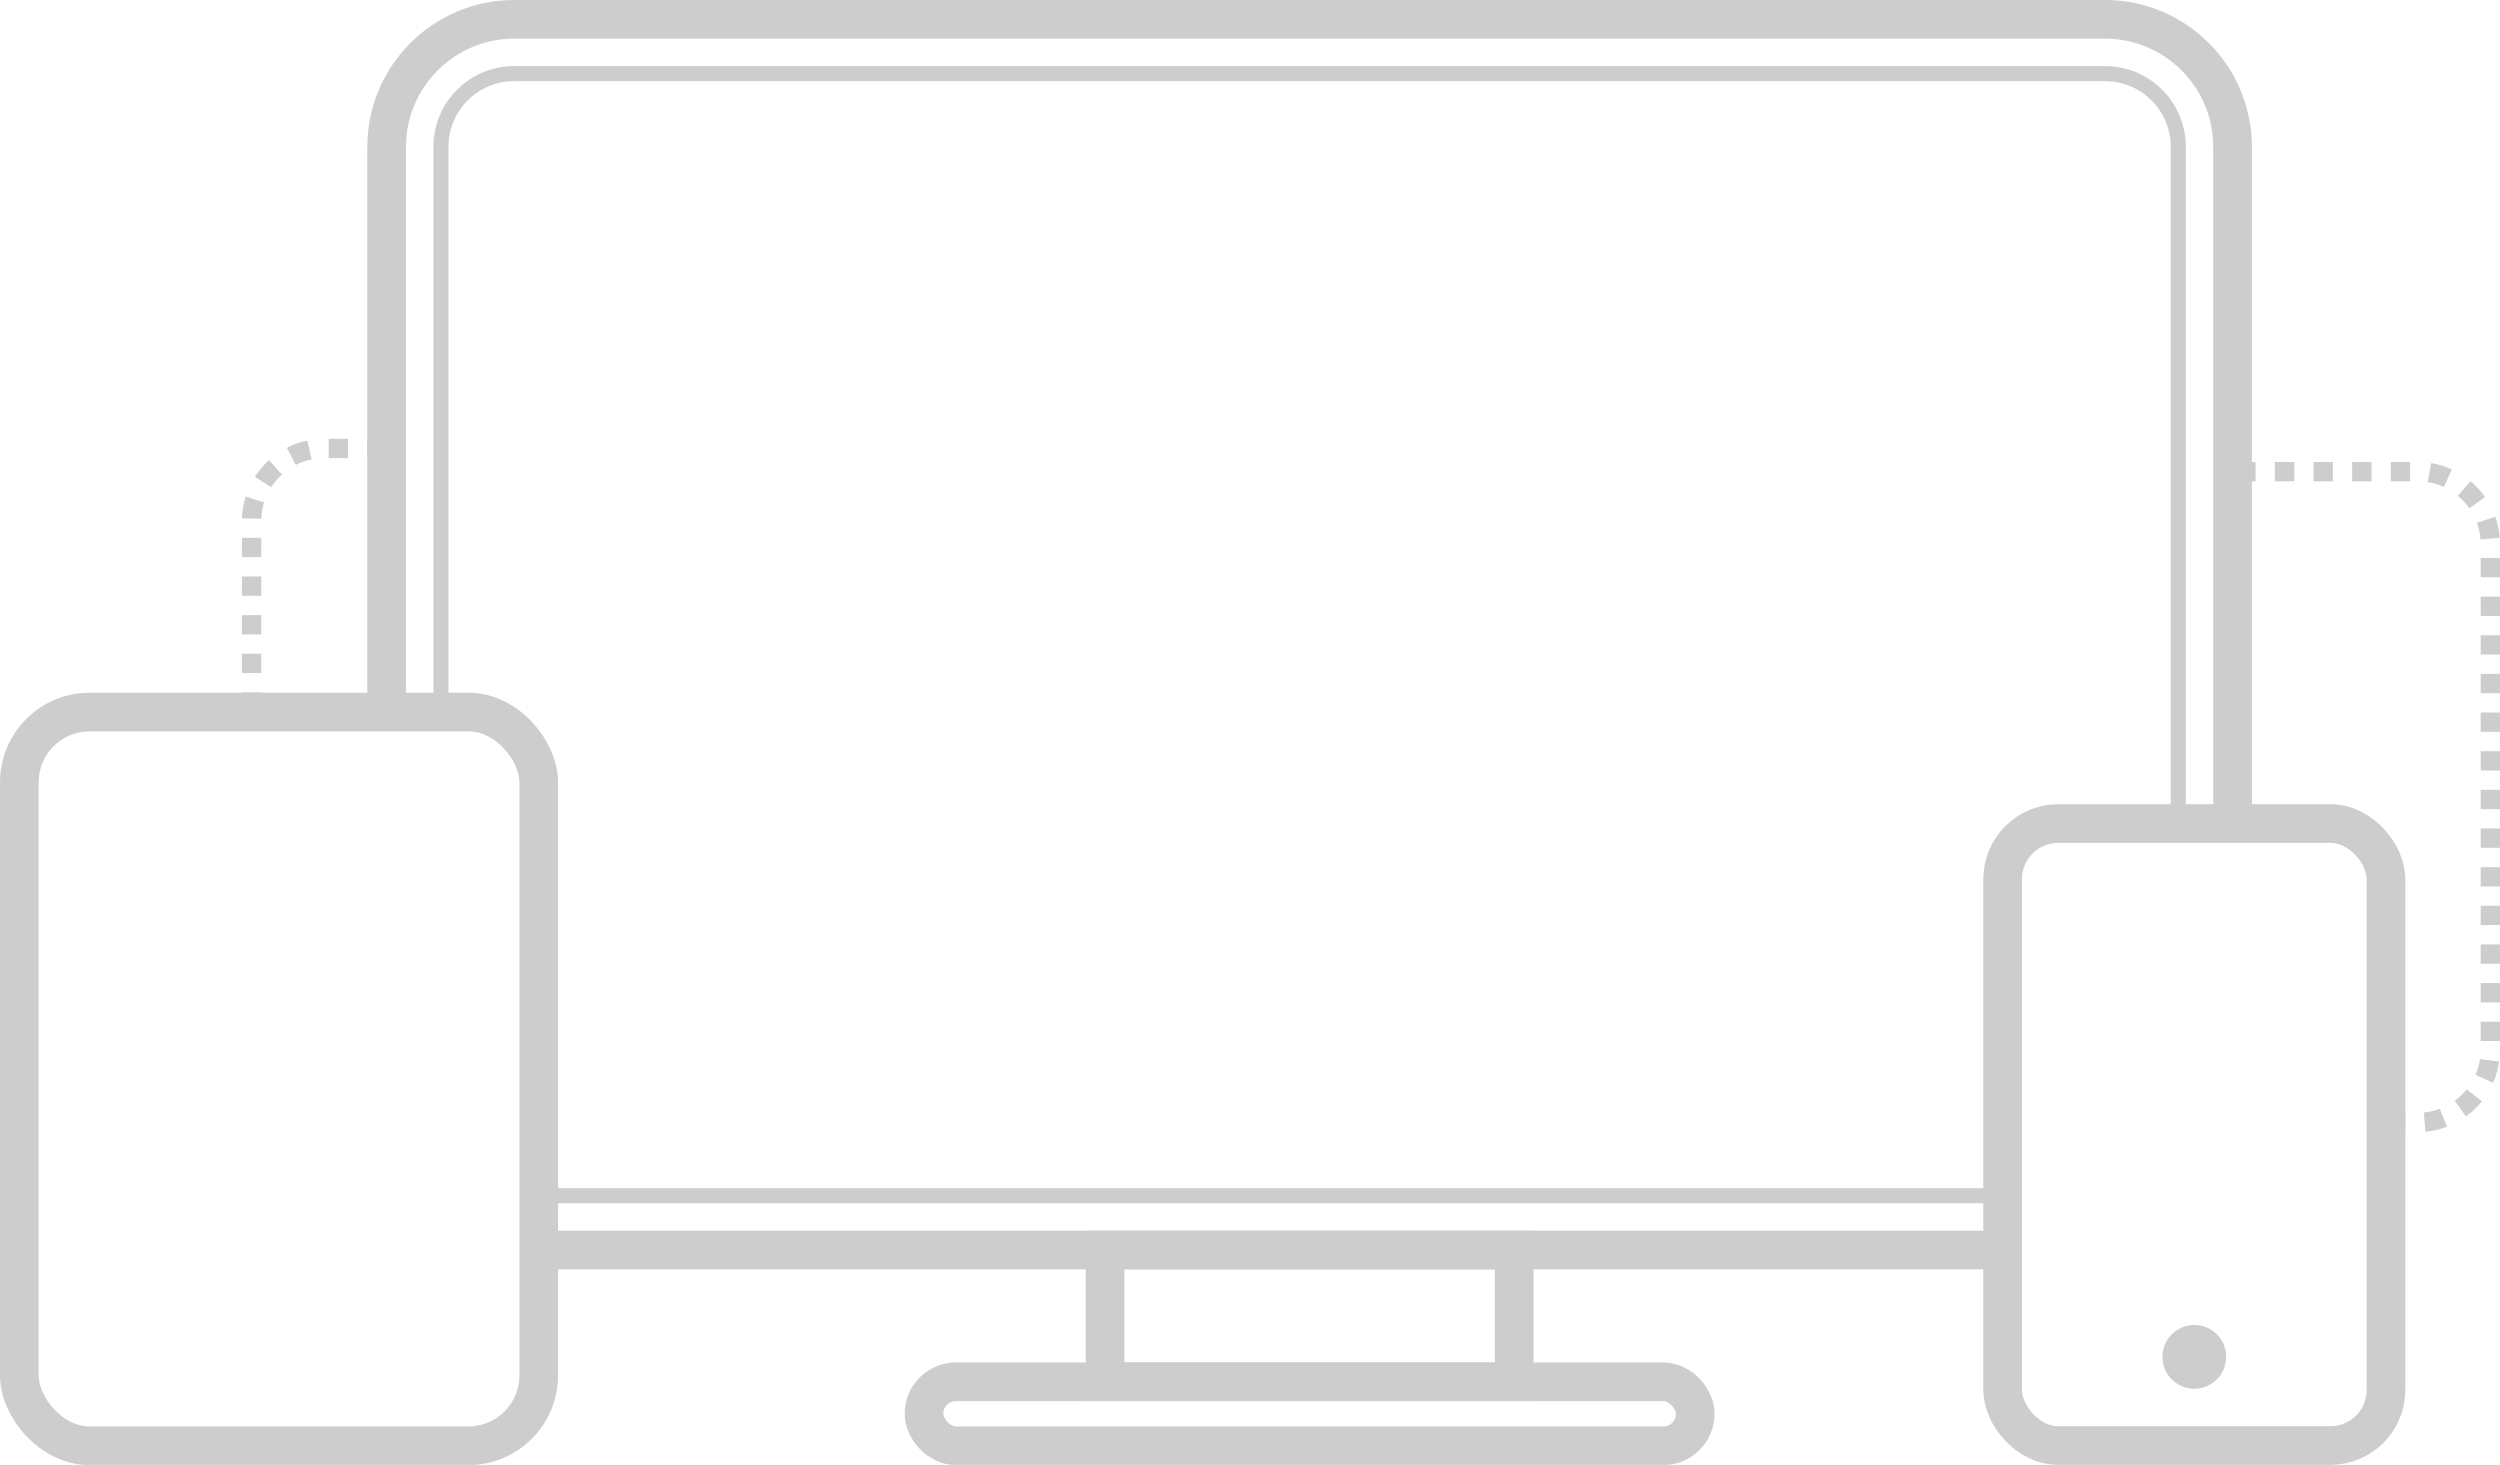 <svg xmlns="http://www.w3.org/2000/svg" viewBox="0 0 129.38 75.81"><defs><style>.d{stroke-width:.78px;}.d,.e,.f{fill:none;stroke:#cecdcd;stroke-miterlimit:10;}.g{fill:#cecdcd;}.e{stroke-dasharray:0 0 1 1;}.f{stroke-width:2px;}</style></defs><g id="a"></g><g id="b"><g id="c"><g><g><line class="f" x1="103.5" y1="64.69" x2="27.88" y2="64.69"></line><path class="f" d="M20.01,36.85V7.6c0-3.64,2.96-6.6,6.6-6.6H108.94c3.64,0,6.6,2.96,6.6,6.6V42.62"></path><line class="d" x1="103.5" y1="61.88" x2="27.88" y2="61.88"></line><path class="d" d="M22.82,36.62V7.6c0-2.1,1.7-3.79,3.79-3.79H108.94c2.1,0,3.79,1.7,3.79,3.79V42.62"></path></g><rect class="f" x="57.19" y="64.69" width="21.17" height="6.82"></rect><rect class="f" x="47.82" y="71.51" width="39.91" height="3.31" rx="1.65" ry="1.65"></rect><rect class="f" x="103.64" y="42.62" width="19.84" height="32.19" rx="2.88" ry="2.88"></rect><circle class="g" cx="113.56" cy="70.22" r="1.65"></circle><rect class="f" x="1" y="36.85" width="26.88" height="37.97" rx="3.64" ry="3.64"></rect><path class="e" d="M20.01,23.21h-3.23c-2.08,0-3.76,1.69-3.76,3.76v9.87"></path><path class="e" d="M123.48,58.09h1.64c2.08,0,3.76-1.69,3.76-3.76V28.17c0-2.08-1.69-3.76-3.76-3.76h-9.58"></path></g></g></g></svg>
